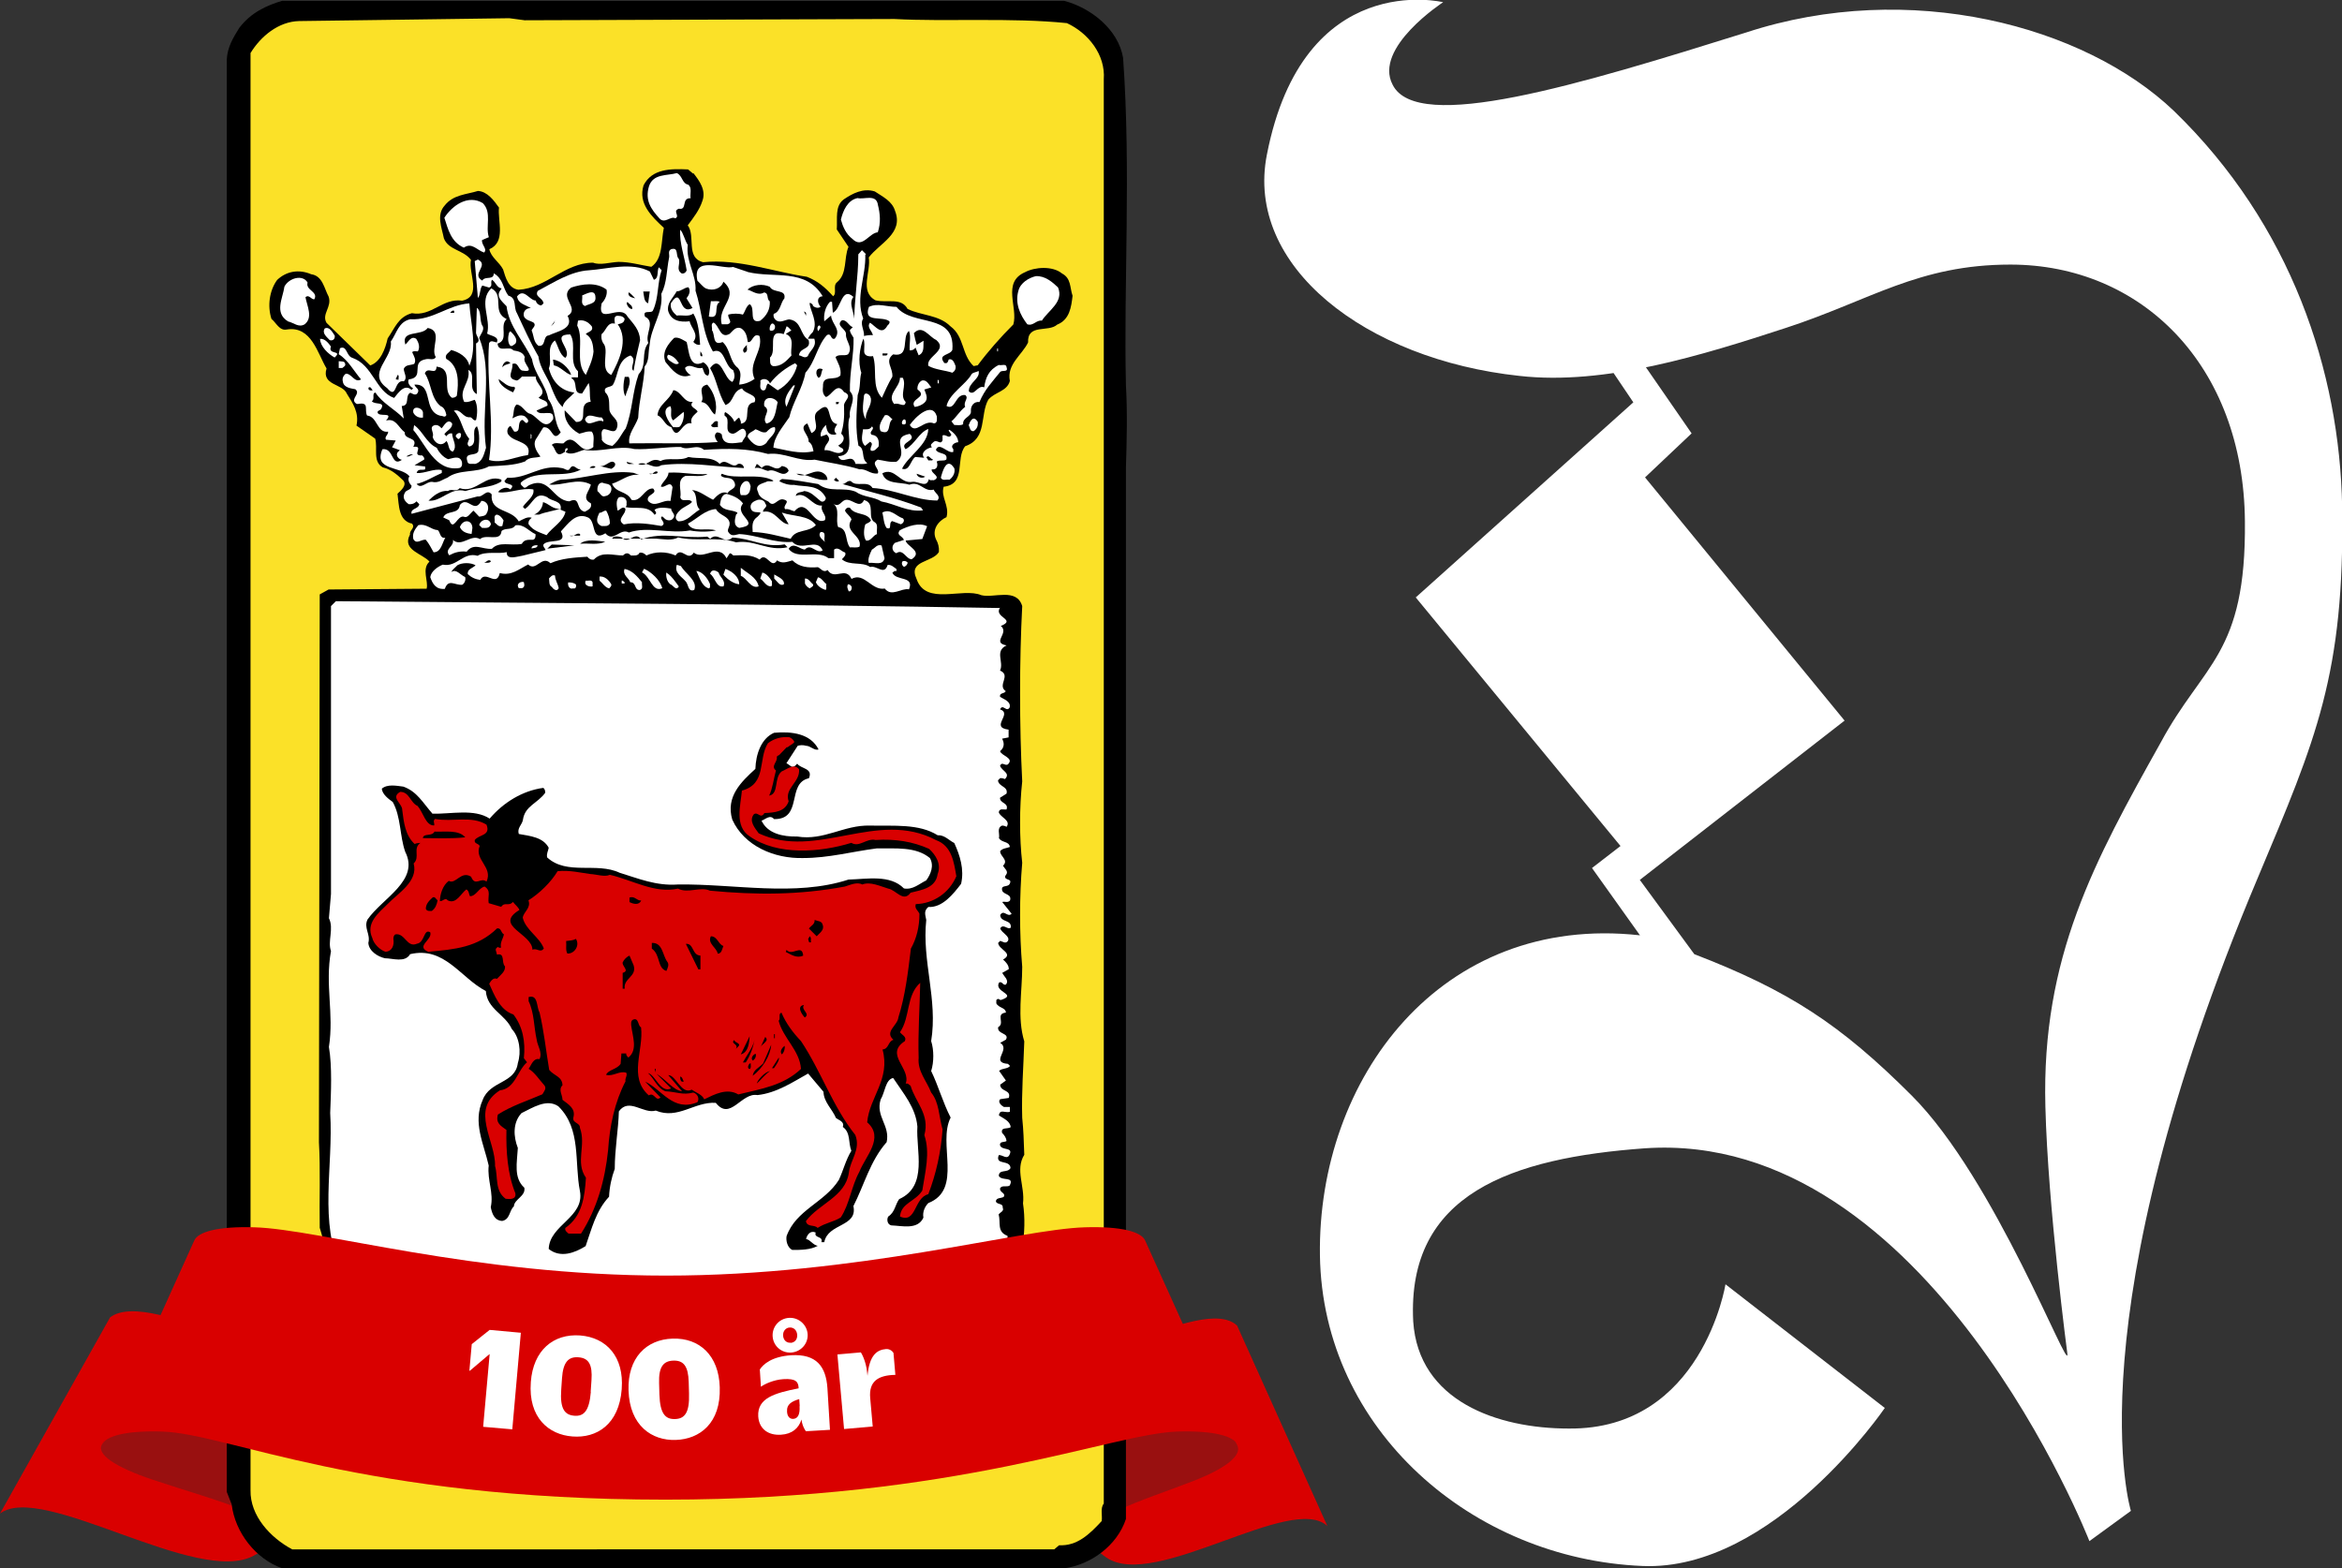 <svg id="Lager_1" data-name="Lager 1" xmlns="http://www.w3.org/2000/svg" viewBox="0 0 147.89 99.05">
  <rect x="0" y="0" width="147.89" height="99.05" fill="#333333" stroke="none"/>
  <title>Dalslänningen</title>
  <defs>
    <style>
      .cls-1 {
        fill: #fff;
      }

      .cls-2 {
        fill: #fbe128;
      }

      .cls-3 {
        fill: #991010;
      }

      .cls-4 {
        fill: #d90000;
      }
    </style>
  </defs>
  <path class="cls-4" d="M0,95.59c2.66-2.02,12.44,4.6,16.02,2.66.66-.36,1.05-.69,1.23-1.02l6.95-12.39c-.18.33-.57.67-1.23,1.02-3.59,1.94-13.37-4.67-16.02-2.66l-6.95,12.39Z"/>
  <path class="cls-3" d="M24.5,84.44c.85-1.53-3.46-2.52-7.52-3.88-2.48-.83-3.53-1.63-3.25-2.2l-7.31,12.9c-.29.57.76,1.37,3.25,2.2,4.06,1.36,8.37,2.35,7.52,3.88l7.31-12.9Z"/>
  <path class="cls-4" d="M83.82,96.38c-2.25-2.12-10.89,4.08-13.95,1.99-.56-.38-.89-.74-1.04-1.07l-5.7-12.66c.15.34.48.69,1.04,1.07,3.06,2.09,11.7-4.11,13.95-1.99l5.7,12.66Z"/>
  <path class="cls-3" d="M63.06,84.38c-.7-1.53,2.92-2.49,6.34-3.82,2.09-.81,2.98-1.6,2.74-2.18l6.01,12.95c.23.57-.65,1.36-2.74,2.18-3.41,1.33-7.04,2.29-6.34,3.82l-6.01-12.95Z"/>
  <path class="cls-1" d="M101.09,22.37l2.05,3.04-13.74,12.32,12.93,15.7-1.8,1.39,3.03,4.25c-12.6-1.39-20.37,9.07-20.21,20.22.17,11.03,9.65,19.17,20.37,19.61,8.26.35,15.3-9.98,15.3-9.98l-10.06-7.81s-1.47,9.2-9.9,9.11c-4.5,0-9.49-1.73-9.82-6.77-.41-8.07,6.22-10.32,14.64-10.93,17.92-1.21,28.06,24.81,28.06,24.81l2.62-1.91s-3.76-12.06,8.02-40c3.68-8.76,5.48-12.84,5.32-23.43-.16-8.5-3.19-17.79-10.63-24.99-5.64-5.38-16.69-8.33-27-4.95-10.55,3.3-20.78,6.42-22.33,3.3-1.23-2.34,3.19-5.21,3.19-5.21,0,0-8.83-2.17-11.13,9.63-1.39,7.03,6.22,12.93,15.95,13.97,5.4.61,11.53-1.3,16.85-3.04,5.32-1.74,8.34-3.99,14.15-3.99,8.26,0,14.73,6.33,14.81,16.22.08,8.42-2.62,8.94-5.32,13.97-4.17,7.46-7.53,13.54-7.28,22.99.16,6.33,1.39,15.62,1.39,15.62.12,1.38-4.57-11.06-9.82-16.31-4.52-4.52-7.78-6.64-13.74-8.94l-3.44-4.69,12.93-10.06-12.6-15.36,2.94-2.78-3.6-5.21-2.13.17h0Z"/>
  <path d="M67.19.05c1.66.43,3.43,1.79,3.73,3.61.51,7.16.03,14.22.18,20.69.1,1.69.05,3.61,0,5.14v66.44c-.56,1.69-2.22,2.89-3.91,3.12H17.83c-1.69-.59-2.99-2.28-3.2-4.04l-.31-.79V3.78c.03-.79.41-1.41.79-2.02.74-.97,1.71-1.41,2.71-1.71h49.36Z"/>
  <path class="cls-2" d="M56.48,1.2c3.35.18,7.37-.1,10.89.26,1.33.61,2.45,1.99,2.33,3.55v89.95c-.23.28-.08.74-.13,1.1-.77.84-1.56,1.59-2.69,1.53l-.31.26H18.45c-1.38-.74-2.66-2.12-2.63-3.73V3.35c.64-1.05,1.76-1.99,3.07-2.02,4.42-.05,9.08-.13,13.27-.18l.97.13,23.35-.08h0Z"/>
  <path d="M43.79,10.94c.36.46.82,1.07.56,1.76-.18.56-.56,1.05-.92,1.53.51.69-.15,2.05.97,2.33,2.25-.23,4.45.61,6.55.92.67.26,1.13.64,1.66,1.23.26-.2-.03-.64.23-.87.69-.56.43-1.53.74-2.25l-.74-1.1c.05-.69-.13-1.46.43-1.89.56-.38,1.23-.74,1.97-.51.49.33,1.1.61,1.28,1.23.56,1.43-1,2.05-1.66,2.94.15.89-.61,2.15.43,2.71.77.18,1.61-.2,2.02.54.87.43,1.97.36,2.71,1.1.89.66.69,1.79,1.46,2.51l.26-.05c.67-.9,1.46-1.79,2.25-2.58.31-1.07-.74-2.66.74-3.3.61-.33,1.74-.41,2.33.08.59.31.49.89.67,1.41-.08.69-.18,1.51-.97,1.82-.56.51-1.89-.08-1.84,1.13-.38.79-1.36,1.38-1.15,2.43-.18.67-.95.69-1.36,1.18-.54.95-.05,2.46-1.46,2.94-.64.77.1,2.4-1.36,2.56-.2.66.38,1.18.18,1.92-.51.23-.95.79-.66,1.41.13.23.2.49.18.79-.41.69-1.97.51-1.41,1.71.59,1.71,2.89.51,4.09,1.02.79.2,2.23-.49,2.58.69-.18,3.45-.18,7.54,0,11.07-.18,1.64-.18,3.58,0,5.14-.18,2.12-.18,4.45,0,6.57,0,1.56-.33,3.2.13,4.71-.05,1.61-.18,3.2-.13,4.83.08.77.1,1.46.13,2.33-.59.95.05,1.99-.08,3.07.28,1.89-.18,3.63-.54,5.32-.26.38-.36.84-.74,1.18-.64,1.74-2.25,3.17-4.12,3.43-.33.26-.84.18-1.15.54-2.17-.1-4.04.89-6.32.79-2.94.43-6.83.03-8.62,3.02-.33.2-.49.79-1,.61-.26-.23-.46-.51-.54-.82-.61-.41-1.13-1.02-1.79-1.28-1.48-1-3.4-1.43-5.19-1.64-1.33-.43-2.81.08-4.12-.43-1.64.33-2.89-.56-4.4-.74-1.33-.61-2.81-.95-3.86-2.28-1.48-1.71-1.36-4.12-2.02-6.16-.03-1.74.05-3.71-.05-5.4l.05-34.6.56-.31,6.19-.05c.13-.46-.33-1.25.18-1.71-.43-.51-1.76-.72-1.23-1.71-.05-.28.36-.41.13-.69-.87-.18-.82-1.18-.92-1.89.26-.23.61-.56.36-.84-.38-.36-.74-.69-1.28-.82-.67-.36-.31-1.23-.49-1.82l-1.18-.82c.18-.82-.23-1.41-.61-2.02-.26-.64-1.61-.51-1.28-1.59-.56-.92-.95-2.71-2.51-2.46-.46.1-.67-.43-.97-.67-.26-.82-.13-1.79.36-2.46.59-.56,1.38-.69,2.15-.36.72.1.82.89,1.1,1.41.23.66-.46,1.1-.13,1.66l2.76,2.69c.66-.23.95-1.05,1.1-1.71.46-.66.67-1.36,1.53-1.59,1.25.23,1.94-.97,3.17-.79,1.28-.26.38-1.74.56-2.58-.49-.64-1.43-.61-1.71-1.36-.13-.66-.49-1.48.05-2.07.54-.69,1.36-.69,2.1-.92.59.03,1,.59,1.33,1.05-.1.82.46,2.17-.61,2.63.1.51.64.82.87,1.28.15.49.33,1.2.97,1.28,1.76-.1,2.92-1.71,4.71-1.71.46.18,1.07-.03,1.61-.05.72,0,1.38.2,2.07.31.74-.51.61-1.61.79-2.46-.77-.72-1.64-1.53-1.28-2.69.54-1.05,1.71-1.05,2.81-1l.31.26h0Z"/>
  <path class="cls-1" d="M43.48,11.68c.23.2.08.56.13.84-.61-.03-.18.77-.74.66-.43.15.1.46-.23.61-.28-.18-.67.38-1,0-.54-.59-.92-1.15-.66-2.02.26-.82,1.15-.66,1.76-.84.38.18.31.66.74.74h0Z"/>
  <path class="cls-1" d="M55.43,12.91c.15.59.2,1.15,0,1.76-.56.05-.97,1.05-1.59.43-.43-.33-.61-.77-.74-1.23.13-.54.41-1.23,1.05-1.36.43.1,1.15-.26,1.28.38h0Z"/>
  <path class="cls-1" d="M30.49,12.83c.59.61.15,1.46.38,2.15l-.43.18c-.05.31.36.56.13.79-.46-.15-.77-.66-1.28-.31-.82-.36-1-1.18-1.23-1.89.51-.79,1.51-1.48,2.43-.92h0Z"/>
  <path class="cls-1" d="M43.43,15.47c-.13,1.07.56,1.89.49,2.89.41,1.25.43,2.69,1.1,3.84.77-.28.69.9,1.28,1.18.1.26.13.49-.05.74-.54-.15-.72-1.82-1.41-.87.43.74.51,1.61.97,2.33.56-.2.41-.87,1.05-1.05.18.38,1.02.36.79.87-.84.1-.1,1.25-.87,1.36.03-.15-.05-.26-.1-.38-.13.03-.2.18-.31.26-.08-.26-.36-.49-.56-.61-.1.05-.05.15-.05.23.44.2-.13,1.05.49,1.13.31.03.64-.61.84-.13.1.31-.15.43-.23.67-.51.05-1.23.26-1.28-.49-.08-.1-.2-.13-.31-.13-.26.18-.05.46.05.61-1.89.13-3.63.05-5.58.08-.1-.59.38-1.07.56-1.61.05-1.13.36-2.12.41-3.25.31-.36.21-.9.31-1.33.08-1.18.87-2.02.74-3.25.36-.69.33-1.51.49-2.28.05-.18-.1-.43.13-.54.51-.15.26.43.49.61.1.36-.2.67.18.92.15.03.28-.08.31-.2-.13-.84-.46-1.71-.41-2.56.2.18.28.66.49.97h0Z"/>
  <path class="cls-1" d="M54.64,16.08c.05,1.38-.64,2.69-.13,4.04-.23.33.08.72.05,1.1.1-.03.43-.08.56-.05-.05-.28-.41-.51-.18-.79.36.23.74.84,1.1.18.08-.08.15-.13.13-.26-.43-.38-1.69.13-1.3-.92.54-.26,1.15,0,1.74,0,1.02,1.28,3.71.33,3.53,2.71-.13.36-.92.26-.54.79.03.08.1.05.18.05.08-.05.1-.15.13-.23.28-.08.36.26.43.41.03.2-.05.33-.2.43-.43-.15-1.05-.18-1.51-.43-.2-.59,1.28-.97.49-1.64-.46-.2-.87-1-1.41-.43.05.26.1.49.18.74l.43-.26c-.03.36.08.74-.31.92l-.2-.49c-.08.13-.2.18-.36.18-.05-.38.1-.87-.05-1.23-.49.38.1,1.69-1,1.48-.56.43,0,.84-.05,1.41-.26.43-.46.9-.66,1.33-.67-.69-.28-1.79-.56-2.63-.31.05-.59-.03-.56-.36,0-.26.05-.54-.05-.74-.23.56-.36,1.48-.13,2.15-.13.49-.03.89-.23,1.41-.08,1.18-.15,2.12.05,3.2.46.2.13.82.56,1.1-.2.1-.49.03-.74.05-.23-.77-.84.15-1.1-.49,1.25-.05.38-1.71.74-2.51-.1-.56.46-1.1,0-1.59-.03-1.18.26-2.3.23-3.38-.08-.15-.23-.31-.23-.49l.18-.18c-.26-.08-.38-.49-.69-.43-.43.36.33.54.26.92,0,.41.46.79.13,1.23-.23.13-.61-.05-.79.18.15.36.38.69.31,1.15-.36.38-1.13-.08-1.1.69-.03.26-.03.49.18.67.36-.05.69-1,1.15-.31.61.26-.08.56,0,.92.03.69-.03,1.18-.18,1.71.33.28.08.61-.18.74.08.18.36.13.31.36-.38.33-.74-.13-1.18-.05-.03-.46.56-.56.13-1l-.36.13c-.08-.23.1-.51.31-.74.05.23.08.54.36.61.1,0,.26.05.31-.05-.26-.18-.05-.43.05-.61-.74-.08-.26-1.66-1.2-.84-.56.38.26,1.1-.43,1.41l-.26-.61c-.61.28.13.72.08,1.15.23.15.26.38.31.61-.9.2-1.71-.08-2.53-.23.03-.69.59-1.3,1-1.92.23-.97.84-1.82,1.02-2.81.64-.72.74-1.71,1.36-2.38.31-.15.2.31.49.23.46-.56-.2-.92-.23-1.46l-.43.36c-.05-.41.05-.9.36-1.23h.13l.05.69c.54-.23.54-1.69,1.3-1-.36.46.13,1.02.05,1.61,0-1.48.26-2.84.26-4.3l.23-.26.26.26h0Z"/>
  <path class="cls-1" d="M30.49,17.67c.2-.23.69.03.69-.41.61.36.56.92.92,1.41.56.15.31.74.54,1.1.43.92.84,1.84,1.36,2.74.1.77.61,1.33.84,2.02.18.43.33.84.69,1.18.05-.38.49-.61.74-.92-.87-.1-1.41-.72-1.61-1.53.23-.54-.2-1.3.38-1.76.2.31.28.89.66,1.1.49-.51-1-1.48.31-1.48.43.66-.13,1.74.49,2.33v.38c-.13.03-.33-.05-.43.05.49.23.03,1,.69.97l.41-.66c.13.36.03.72.13,1.18-.92.1-.03,1.3-.92,1.28l-.72-.74c-.05.61.31,1.15.92,1.48.26-.05.49-.18.79-.13.2.26.08.64.1.97-.87.69-1.1-1.07-1.89-.23-.23.03-.56-.1-.74.1.26.18.23.84.74.49.2-.03,0-.31.26-.28.03.1-.05.15-.13.23.36.26.79-.03,1.18-.13,1.05.18,2.15-.31,3.17-.05.9.05,2.07-.15,2.94-.13.49.26.97-.23,1.46.18,1.51-.1,2.74-.1,4.04.26,1.02-.13,1.94.51,2.94.36.95.2,1.92.33,2.84.61.43-.05.69.33,1.15.26.15-.28-.49-.61,0-.87.38.05.74.18,1.18.13.84-.59-.46-1.53.84-1.76.51.46-.69.51-.26.97.59-.33.84-1.05,1.43-1.28-.03,1.02-1.23,1.66-1.66,2.51.49.18.54-.56.84-.74l.56.05c-.26-.31.15-.61.49-.66-.15-.18,0-.23.13-.36.23-.13.41.23.54-.08v-.31c.23-.1.41.26.56-.05l-.18-.26.05-.05c.28.18.56.46.56.79-.2,0-.54.2-.31.43v.18c-.36.13-.89-.67-1.1-.13.18.31.77.13.66.61-.15.13-.43,0-.61.13.08.18.08.54-.31.49-.08.26.64.46.13.69-.1-.03-.26.05-.31-.08-.15.61-.61.13-1.05.18-.77.15-1.1-.95-1.89-.54.2.72,1.13.54,1.71.72.67-.26.92.49,1.53.31.08.23.49.41.23.69-1.38,0-2.71-.72-4.09-.79-.31-.51-1.02-.03-1.36-.43-.23-.08-.33.18-.54.18,1.71.49,3.27.84,4.96,1.48l.13.18c-.95.13-1.76-.41-2.63-.56-.49-.31-1.13-.26-1.61-.61-.79-.33-1.66.08-2.38-.49-.66-.1-1.51-.28-2.2-.31-.13-.03-.18.05-.26.13.23.13.59.26.92.23.74.15,1.59-.05,2.02.82,0,.18-.2.33-.36.18-.33-.26-.56-.56-1-.61-.18.1-.49.03-.54.31.69-.31,1,.66,1.66.61-.13.38.33.59.18.92-.79.38-1.1-1.51-1.92-.56-.18-.03-.36-.18-.59-.13-.18-.26.38-.49-.08-.61-.41-.13-.61.56-.97.13-.26-.13-.61-.28-.66-.61-.26-.49.36-.54.59-.67.13-.03.31.05.38-.05-.95-.51-2.35-.03-3.25-.43-.03.03-.08.05-.05.13.23.23.66,0,.84.41.18.43-.31.41-.43.69-.36-.18-.67.15-.92.41-.43-.2-.89-.59-1.33-.61.43.31.13.89.49,1.23-.46.26-.79.77-1.36.74-.31-.2-.1-.49.08-.66.23-.26.59-.33.79-.56-.18-.28-.67.08-.74-.31.1-.43-.26-1.07.31-1.33.46-.05,1.07.1,1.41-.13-.84.08-1.51-.13-2.46-.08-.03.36-.38.56-.49.87.23.15.59-.41.74.05l-.13.87c-.51-.1-.97.46-1.41,0-.18-.43.66-.43.31-.79-.56-.03-.74.87-1.36.72-.31-.59-.97-.41-1.23-1.02.59-.18,1.05-.64,1.71-.56l-.36-.13c-1.51-.2-3.07.38-4.53.43-.31.03-.54.18-.79.31.84.1,1.79-.46,2.63,0-.05.38-.64.87,0,1.18.1.31-.18.43-.38.54-.61-.13-.23-1-.97-.66-1.07-.05-1.25-1.66-2.58-1-.1.05-.15.18-.31.13-.05-.1-.23-.15-.18-.31,1-.92,2.69-.2,3.81-.84-.28.08-.46-.41-.69-.08-.13.28-.36,0-.54,0-1.33-.26-2.17.69-3.43.61l-.18.2c0,.28.79.13.36.54-.2-.2-.49-.08-.66.05-.05.05-.1.08-.08.13.72.08,1.46-.31,2.2-.18.1.43-.43.74-.66,1.1l.13.13c.54-.36.64-1.13,1.41-.74.28.28.97.2.84.79l.31.13c-.13.61-.82.97-1.2,1.48-.41-.18-.82-.26-1.13-.69-.03-.18.05-.31.2-.41-.26-.1-.56.1-.82.23-.46-.82-1.82-.54-1.71-1.71-.33-.38-.54.2-.89.13-1.41.36-2.79.74-4.17,1.1-.08-.36.43-.28.49-.61l-.18-.18c-.13.15-.31.2-.49.18-.33-.23-.41-.49-.2-.79.15-.13.38-.13.38-.38-.15-.15-.28-.41-.13-.59-.54-.66-2.3-.33-1.71-1.71.74-.1.54,1.15,1.23.67-.26-.05-.46-.36-.18-.56l.05-.05-.49-.18.23-.43-.61-.05c-.13-.18.15-.31.13-.51-.72.1-.66-.95-1.33-1.02-.18-.36.15-.84-.51-.74-.15.05-.26-.05-.31-.18-.03-.28.38-.49.08-.74-.23-.05-.74-.08-.79-.49-.05-.2.03-.36.18-.49.38-.03.56.61.97.36-.46-.54-.82-1.23-1.41-1.59l.08-.38c.46-.2.38.49.79.61,1.3.46,1.46,2.12,2.63,2.53.26-.31.64-.92,1.1-.51l.1-.1c-.18-.1-.38-.31-.28-.56,1.07-.13.05-1.1,1.1-1.28.2-.05.49.1.61-.13-.36-.54.49-1.66-.51-1.84-.38.54-1.71.1-1.41,1.05.18-.15.36-.59.69-.36.13.2.26.51.1.79-.1,0-.28-.05-.36.05.1.23.28.49.13.74-.23.1-.54.03-.66.31,0,.26.26.56,0,.79-.64-.13-.41,1.2-1.05.43-1.33-.95.38-1.87.23-2.94.38-.54.49-1.25,1.23-1.41,1.43.08,2.4-.92,3.73-1,.08,1.28.51,2.71,0,3.94-.1-.56-.67-.87-1.15-1-.13.18-.43.28-.31.56.82.46.79,1.48.67,2.33-.08.1-.18.13-.31.13-.69-.51.18-1.82-.97-1.97-.03.61-.56-.05-.74.43.43.64.36,1.56,1,2.07.23.08.31.33.36.56-.1.2-.23.03-.36.05-1.18-.28-.41-2.05-1.66-1.97.08.23.38.28.18.56-.13.15-.31,0-.44-.05-.36.2,0,.82-.54.84l.13.79c-.59-.61-1.36-.97-1.79-1.64-.26.05,0,.43-.23.54.18.26.87,0,.59.49-.05.1-.18.08-.23.2.03.38,1.07-.08.54.54.61-.18.77.43,1.18.74-.05.51.89.26.54.92.74-.1-.18.59.56.54.08.08.15.13.13.26l-.61.36.67.08v.18c-.18.08-.46-.08-.54.23.49.05,1.13-.31,1.59-.18v.18c-.54.23-1.02.56-1.59.69.28.36.61-.15.97-.13.41.1.66-.15.97-.26.74-.56,1.84-.28,2.63-.72.79-.05,1.59-.05,2.28-.31.26-.31.72-.2.97-.31-.26-.33-.54-.79-.23-1.18l.41-.66c.61-.1.56,1.02,1.1.31-.46-.69-.28-1.41-.79-2.1-.15-.89-.87-1.59-1.02-2.51-.51-1.13-1.46-2.07-1.61-3.35-.28-.31-.72-.61-.36-1.05l.05-.08c-.31-.03-.38-.41-.61-.54-.13.18.08.38-.18.49l-.43-.13c-.18.23-.1.56-.28.79l-.2-2.33.2-.1c.74.36-.46.92.28,1.33h0Z"/>
  <path class="cls-1" d="M41.03,17.13l.26.54c.33-.1.18-.54.31-.79l.18.18c-.28.82-.18,1.77-.54,2.53-.08.26-.69-.08-.51.41.69.33-.03,1.1.21,1.66-.49.61-.05,1.38-.61,1.97-.41,1.15-.38,2.28-.82,3.43-.28.36-.43.77-.84,1.1-.26-.03-.54-.15-.67-.38.03-.21-.1-.51.1-.67.31-.05.74.38.87-.13.13-.54-.41-.64-.49-1.1-.03-.38.05-.82-.26-1.1-.15-.41.36-.28.49-.49.36-.64.26-1.54,1.1-1.84.46.26-.1.77.2.97.1-.67.26-1.3.41-1.94-.03-.64-.41-1.02-.79-1.48-.46-.87-1.94.61-1.64-.84.23-.23.38-.59.31-.87-.64-.49-1.53-.36-2.23-.13-.82.61.59,1.3-.23,1.79.43.82-.66.97-1.18,1.23-.41.03-.15.72-.66.66-.33-.26-.28-.64-.43-.97.05-.15.31-.31.13-.49-.2-.13-.46-.13-.61-.38-.1-.31.13-.56.43-.54-.36-.23-.79-.26-.87-.74.43-.56.79.26,1.18.26.03.15.13.26.31.31.08,0,.13-.1.18-.13-.03-.36-.59-.41-.36-.79,1.02-.54,2.07-1.23,3.22-1.3,1.18-.08,2.71-.54,3.86.08h0Z"/>
  <path class="cls-1" d="M47.22,17.18c1.69.41,3.66-.26,4.73,1.53-.43.03-.31.49-.13.66-.15.13-.36.05-.49-.05.03-.1-.1-.13-.13-.18h-.08c.05.54.56,1.2.2,1.84-.15.13-.23.28-.31.41h.41c.18.51-.28.74-.41,1.1-.2.18-.38-.03-.56-.05.08-.54.79-.33.61-.97-.56-.31-.41-1.2-1.23-1.3-.26.03-.54.23-.79.08-.15-.1-.23-.26-.18-.43.43-.13.43-.72.67-.97.13-.61-.69-.31-.92-.74-.43-.2-1.05-.15-1.41.18.31.08.67.41,1.05.18.33.05.13.41.36.56.03.49-.18.9-.61,1.23-.77.2-.26-.79-.66-1.05-.23.13-.28.46-.43.66-.26-.08-.64-.08-.92,0-.05.26.33.49-.05.61h-.36c-.33-1.1,1.18-1.74.1-2.69-.13.43-.64.61-1.1.43-.2-.1-.36-.33-.54-.49-.36-1.64,1.61-.69,2.25-.87l.92.31h0Z"/>
  <path class="cls-1" d="M66.81,18.15c.38.92-.59,1.43-1.02,2.1-.36-.05-.54.36-.92.23-.46-.59-.79-1.33-.56-2.12.13-.51.67-.82,1.1-.92.59-.03,1.05.38,1.41.72h0Z"/>
  <path class="cls-1" d="M19.42,17.85c-.13.49.69.56.43,1.05-.2.03-.33-.33-.56-.13.1.56.49,1.28-.05,1.71-.38.23-.69-.1-1.05-.18-.89-.54-.33-1.46-.23-2.2.28-.54,1.15-.79,1.46-.26h0Z"/>
  <path d="M43.48,18.15c.15.23.03.49-.13.69l.38.61c-.92.51-.61-1.43-1.36-.31-.08.33.13.59.36.79.36-.05.77.1,1.05-.13.33.54.38,1.28.43,1.97-.18.03-.33-.05-.43-.18.38-.49-.15-.87-.23-1.3-.64.08-1.18-.05-1.36-.66-.08-.51.33-.84.54-1.23.28,0,.46-.23.74-.26h0Z"/>
  <path class="cls-1" d="M31.98,20.17c-.46.41.18,1.3-.56,1.53.05.61.74.1,1,.43.28.05.61.1.72.43-.2.41.79,1-.18.84-.26-.1-.23-.56-.61-.41.08.41-.41.87.2,1.02.13.08.28-.1.41-.23h.87c-.03.49.84.9.18,1.33.18.18.61.15.56.51l-.69.31c.23.43,1.15-.2,1.05.54-.54.87-1.02-.28-1.53-.36-.28-.13-.46-.56-.79-.56-.23.23-.13.59-.26.87.23-.1.49-.28.79-.13.1.1.26.2.2.36-.15.2-.23-.13-.38-.13-.36.18,0,.79-.49.74l-.23-.36c-.23.08-.28.46-.08.61.33.43,1.46.38,1.18,1.23-.82.1-1.64.56-2.46.31.36-2.38-.18-4.91,0-7.37.1-.23.33-.08.49-.05.18-.38-.38-.41-.61-.56.26-.95-.56-2.07.26-2.86.87.43,0,1.48.97,1.94h0Z"/>
  <path d="M40.93,19.15c-.28-.08-.26-.49-.31-.74h.41l-.1.74h0Z"/>
  <path class="cls-1" d="M37.6,18.77c.05.43-.43.41-.66.56-.31-.13-.13-.43-.18-.67.23-.08.82-.46.84.1h0Z"/>
  <path d="M40.11,18.84c-.05-.03-.51-.05-.41-.38.15.08.28.26.41.38h0Z"/>
  <path class="cls-1" d="M45.45,19.07c-.43.23.08,1.1-.69.92l.13-.97c.18.03.41-.05.56.05h0Z"/>
  <path d="M39.93,19.51c-.18.03-.33-.2-.36-.36l.05-.08c.15.18.31.2.31.43h0Z"/>
  <path class="cls-1" d="M30.49,20.61c.1.26-.15.49-.23.74.87,2.07.1,4.6.43,6.93-.13.38-.2.89-.69,1.02-.18-.03-.46.08-.49-.18-.2-.59.51-.28.69-.61.05-.49.13-1.13-.08-1.59-.43.26.13,1.15-.49,1.28-.2-.15-.05-.31,0-.49-.46-.54-.46-1.25-.97-1.77.44-.15.56.46,1.02.41.15,0,.2.26.38.18.08-.31.13-.92-.08-1.28-.2.05-.41.18-.67.13-.38-.79.43-1.23.26-2.02.54.26-.08,1.2.54,1.53l-.05-3.2c.38-.2-.03-.46,0-.72l.05-1.53c.31.2.15.82.36,1.15h0Z"/>
  <path d="M28.68,19.76h-.26c.08-.08.13-.18.26-.13v.13h0Z"/>
  <path d="M50.9,19.76v.18l-.13-.26c.05,0,.08.03.13.08h0Z"/>
  <path class="cls-1" d="M39.44,20.12c0,.28-.23.31-.43.36.69.97.1,2.28-.41,3.2-.72-.31-.18-1.36-.43-1.89-.15-.2-.23-.41-.18-.69.28-.2.36-.79.84-.66,0-.13-.15-.56.26-.49.15,0,.26.05.36.18h0Z"/>
  <polygon points="34.79 20.61 35.05 20.25 34.97 20.43 34.79 20.61 34.79 20.61"/>
  <path class="cls-1" d="M37.37,20.61c.13.33-.26.33-.38.49.41.23.46.69.49,1.1-.05.54-.31,1.05-.49,1.48-.72-.82-.08-2.2-.54-3.12l.05-.31c.36-.08.64.08.87.36h0Z"/>
  <path class="cls-1" d="M46.07,21.09c.2-.18.38-.49.72-.36.33.2.38.54.43.87.31.08.31-.61.74-.38.26.97-.77,1.71-.31,2.71-.28.2-.61.33-.97.36.03-.38.2-.72-.08-1.05-.54-.41-.46-1.18-.97-1.64-.67.28-.46-.49-.67-.74.03-.18-.1-.41.1-.49.36.18.41,1.05,1,.72h0Z"/>
  <path class="cls-1" d="M48.93,20.56c.05.21-.08.38-.31.31-.08-.18.1-.67.31-.31h0Z"/>
  <path class="cls-1" d="M51.69,20.91c-.08-.02-.13-.31.05-.36.18.13-.03.23-.05.36h0Z"/>
  <path class="cls-1" d="M49.98,20.86l-.36.23c.61.26.26.9.36,1.36-.33.36-.67.72-1.18.67-.23-.1-.15-.33-.18-.54.49-.41-.26-1.84.87-1.48l.18-.49c.13.03.2.18.31.26h0Z"/>
  <path class="cls-1" d="M21.13,21.17c.05.2-.08.38-.31.31-.18-.2-.51-.43-.31-.74.31-.13.49.26.61.43h0Z"/>
  <path class="cls-1" d="M32.54,21.71c-.1.05-.18.18-.31.13-.2-.2-.15-.61-.08-.84l.08-.08c.18.18.51.49.31.79h0Z"/>
  <path d="M44.41,22.88c.28.15.49.54.31.84-.26,0-.28-.31-.36-.49-.43.13-.77-.33-1.1,0,0,.2.36.54.41.43-.74.38-1.28-.36-1.64-.79-.28-.64.2-1.18.54-1.53.26-.08.56.13.79.26.15.54.15,1.74,1.05,1.28h0Z"/>
  <path class="cls-1" d="M20.9,21.89c-.23.54.77.2.23.69-.41-.23-.9-.69-.92-1.18.31-.03.54.28.69.49h0Z"/>
  <path d="M47.04,22.27h-.05c-.18-.18.05-.36.18-.49-.05.15.1.38-.13.49h0Z"/>
  <polygon class="cls-1" points="62.97 22.01 63.02 22.01 63.02 22.19 62.97 22.19 62.97 22.01 62.97 22.01"/>
  <path d="M44.35,22.5c-.2.03-.1-.18-.13-.31.05.05.15.18.13.31h0Z"/>
  <path d="M56.04,22.32c.03.08-.05.15-.13.13h-.18v-.13h.31Z"/>
  <path class="cls-1" d="M42.87,22.94c-.18.15-.38-.03-.54-.13-.1-.05-.31-.26-.13-.41.31.08.49.26.67.54h0Z"/>
  <path d="M36.07,23.68c-.38-.1-.64-.51-1.1-.61l-.05-.36c.49.05,1.02.54,1.15.97h0Z"/>
  <path class="cls-1" d="M21.8,23.01c.03.1-.1.15-.18.23h-.23v-.43c.15.03.41-.03.41.2h0Z"/>
  <path d="M32.23,22.94c-.18.08-.38.08-.51.26,0-.2.26-.56.51-.26h0Z"/>
  <path class="cls-1" d="M50.34,23.06c-.15.64-.61,1.25-1.23,1.59l-.61-.43c-.18.13-.05.49-.36.43-.23-.13-.08-.41-.13-.61.2-.2.54-.08.61.18.41-.56,1.05-1.02,1.59-1.28l.13.13h0Z"/>
  <path class="cls-1" d="M63.56,23.19c.13.36-.28.15-.41.31-.51.64-.97,1.1-1.3,1.89-.33-.05-.56.23-.54.56.05.38-.54.41-.49.84-.15.1-.38.05-.56.05l-.18-.23c.31-.26.51-.64.87-.92-.15-.31.26-.54,0-.74-.64-.08-.61,1-1.18.69.18-.79,1.23-1.36,1.59-2.02.13-.13.31-.1.43-.2.15.49-.64.74-.61,1.3.36.33.54-.43.97-.26.08-.59.28-1.1.92-1.41.18.05.46-.1.49.13h0Z"/>
  <path d="M51.95,23.32c-.1.18-.08.51-.26.54-.23-.18-.2-.74.26-.54h0Z"/>
  <path d="M25.17,23.98c-.08,0-.15,0-.18-.05l.13-.26c.1.05.03.2.05.31h0Z"/>
  <path d="M39.7,23.8c.2.43-.13.82-.2,1.23-.2-.28-.13-.87-.05-1.23h.26Z"/>
  <path class="cls-1" d="M57.01,23.86c.26.51-.23,1.1.18,1.53-.05.41-.43,0-.72.13-.51-.59.36-1.05.36-1.66h.18Z"/>
  <path d="M32.46,24.42c.15.1-.03.23-.05.36-.36-.15-.9-.46-.92-.84.31.2.56.51.97.49h0Z"/>
  <path class="cls-1" d="M59.29,24.21h-.08v-.23c.13.05.05.15.08.23h0Z"/>
  <path class="cls-1" d="M58.8,24.47l-.43.13c.1.28.28.59,0,.84-.18.15-.38.23-.61.26-.38-.54.89-.59.18-1.1-.03-.15.03-.43.26-.56.31-.1.46.26.61.43h0Z"/>
  <path d="M45.15,26.18c-.31-.18-.36-.74-.87-.79.28-.31-.33-.95.38-1.1.43.46.69,1.25.49,1.89h0Z"/>
  <path class="cls-1" d="M49.67,25.7c-.26-.49.13-.97.43-1.36h.1l-.54,1.36h0Z"/>
  <path d="M23.54,24.65c-.13.03-.33,0-.26-.18.15-.08.18.13.26.18h0Z"/>
  <path d="M43.74,25.39c-.28.31.26.41.31.61-.2.21-.49.38-.38.74-.64-.18-.84,1.25-1.28.23-.41-.08-.49-.59-.87-.74.05-.69.77-.95,1-1.59.49.05.66.82,1.23.74h0Z"/>
  <path class="cls-1" d="M54.99,25.13c.08.54-.38.84-.31,1.36-.28-.41-.18-.92-.13-1.41,0-.41.41-.18.43.05h0Z"/>
  <path class="cls-1" d="M49.11,25.39c-.13.49-.13,1.25-.72,1.36-.33-.41.36-.79-.13-1.1-.1-.66.61-.61.84-.26h0Z"/>
  <path d="M52.97,25.39c.03.05-.03.08-.05.13h-.13v-.13h.18Z"/>
  <path class="cls-1" d="M42.33,25.65c.15.26-.08.67.18.9l.66-.54c.05.28-.03.67-.23.92-.13.1-.31.03-.43.05-.28-.31-.84-1.13-.18-1.33h0Z"/>
  <path class="cls-1" d="M26.71,26.06v.31c-.26.05-.51-.1-.61-.31-.1-.49.59-.33.61,0h0Z"/>
  <path class="cls-1" d="M59.16,26.31c0,.15.05.41-.18.43-.64-.28-1.15.74-1.53.1.33-.49,1.41-1.53,1.71-.54h0Z"/>
  <path class="cls-1" d="M38.09,26.62c-.38-.23-.95.46-1.15-.13.18-.49.69-.08,1.05-.13.05.08.15.13.1.26h0Z"/>
  <path class="cls-1" d="M56.35,26.49c-.33.2-.03,1.05-.74.74-.18-.36.08-.69.26-1,.23-.08.33.13.49.26h0Z"/>
  <path class="cls-1" d="M61.74,26.62c.03.26-.03.46-.26.61-.23.03-.23-.23-.31-.38.08-.23.28-.66.56-.23h0Z"/>
  <path class="cls-1" d="M57.19,26.54c0,.1.05.2-.05.26-.08,0-.15.03-.18-.05-.05-.13.13-.38.23-.2h0Z"/>
  <path class="cls-1" d="M28.55,26.75c.03.31-.33.43-.49.67l.13.13c.08-.13.2-.2.36-.18,0,.38.36.79.05,1.15-.31-.05-.23-.46-.41-.67-.31.41-.77.13-.87-.26.13-.28-.28-.61.13-.74.18-.03.31.05.43.2.15-.13.38-.67.67-.31h0Z"/>
  <path d="M45.33,26.98c-.15-.03-.36.08-.43-.13.15-.08.2-.33.43-.23v.36h0Z"/>
  <path class="cls-1" d="M27.58,28.28c.13.28.41.61.72.72.28-.05.74-.28.87.18.03.15,0,.36-.18.38-1.51.23-2.12-1.51-2.89-2.4l.05-.31c.54.36.77,1.13,1.43,1.43h0Z"/>
  <path class="cls-1" d="M55.07,27.46c.38.05.46.36.41.74-.13.13-.26.33-.49.26-.1-.23.23-.41-.05-.56l-.31.26c-.31-.26-.18-.67-.13-1.05.2,0,.43.05.56-.18.23.2-.26.33,0,.54h0Z"/>
  <path class="cls-1" d="M48.93,26.98c.13.38-.36.66-.54,1-.46.41-.89.05-1.18-.38,0-.28.33-.33.49-.49.23.05.41.26.69.18.15-.15.31-.33.54-.31h0Z"/>
  <path class="cls-1" d="M29.09,27.54c.03.08-.08.13-.1.18-.1.03-.13-.08-.2-.13-.08-.2.41-.41.31-.05h0Z"/>
  <path class="cls-1" d="M33.56,27.67l-.05.05v-.31c.1.05.03.15.05.26h0Z"/>
  <path d="M26.09,28.69c-.13.05-.26.18-.43.13.15-.08.26-.15.43-.13h0Z"/>
  <path d="M58.91,29c0,.13-.18.05-.28.08l-.13-.2c.15-.2.26.13.41.13h0Z"/>
  <path d="M45.45,29.3c.41-.43.77.36,1.15,0,.2-.05.36.08.38.26-1.74-.08-3.53-.41-5.22-.18-.49.31-.9-.28-1.46-.08.56.26.77-.49,1.41-.18.43-.26,1.25.03,1.76-.26.66.15,1.46-.08,1.97.43h0Z"/>
  <path d="M38.83,29.25c.08.18-.13.31-.23.36l-.74-.18c.38.1.72-.49.97-.18h0Z"/>
  <path d="M40.06,29.3c-.15-.03-.46.1-.49-.13l.49.13h0Z"/>
  <path d="M48.09,29.56c.49-.51.84.36,1.28-.13.18.03.38.1.43.31-.38.51-.79-.2-1.3,0-.28-.05-.51-.26-.84-.18l.13-.26c.1.05.2.15.31.26h0Z"/>
  <path class="cls-1" d="M60.26,29.56c.08.31-.1.59-.31.74-.18-.05-.43.1-.54-.13.08-.31.36-1.38.84-.61h0Z"/>
  <path d="M37.6,29.48c-.08.13-.23.05-.36.08.03-.1.26-.18.36-.08h0Z"/>
  <path d="M41.52,29.87c-.13.1-.36.03-.54.05.26.13.31-.23.54-.13v.08h0Z"/>
  <path d="M52.26,30.3c-.69.1-1.28-.38-1.97-.38.59.38,1.15-.46,1.76,0,.13.1.2.23.2.38h0Z"/>
  <path d="M58.42,30.1c-.13.13-.49.08-.54-.18l.54.18h0Z"/>
  <path d="M52.97,30.4c-.13.03-.23,0-.31-.1l.13-.13c.05.08.18.13.18.23h0Z"/>
  <path d="M31.67,30.4c-.66.43-1.53.36-2.28.61-.97-.26-1.51.69-2.33.61.28-.28.72-.67,1.23-.61.23-.18.49.1.74-.18,1.02.36,1.61-.92,2.63-.54v.1h0Z"/>
  <path class="cls-1" d="M47.4,30.71c-.03.23-.05.49-.31.56h-.31c-.13-.31-.03-.72.26-.87.26-.08.31.15.36.31h0Z"/>
  <path class="cls-1" d="M38.6,30.79c.05.26-.13.51-.38.54-.23.1-.33-.2-.49-.31-.03-.23.03-.54.31-.54.18.1.49.03.56.31h0Z"/>
  <path class="cls-1" d="M46.91,31.81c-.61.74,1.25,1.3-.23,1.53-.41-.15-.26-.59-.2-.84.05-.05.1-.08.08-.13-.36-.2-.84-.08-1.1-.49.05-.26.08-.64.41-.69.41.1.82.28,1.05.61h0Z"/>
  <path class="cls-1" d="M39.57,31.71c-.03.1.05.23-.08.31.61.15,1.43-.15,1.84.49.2-.1.05-.2,0-.31.23-.2.74-.13,1.05-.08,0,.23.33.38.13.61-.13.2-.43.15-.56,0-.05-.03-.08-.13-.18-.1-.13.18.36.41,0,.59-.77-.13-1.59-.26-2.38-.1-.51-.33.15-.61.1-1-.18-.18-.33.08-.49.13-.05-.26-.13-.64.08-.84.23-.08.49.05.49.31h0Z"/>
  <path class="cls-1" d="M48.32,31.81c.23.2-.18.31-.13.51.77-.15,1.05.77,1.61.79l-.43-.74c.72.26,1.69.15,2.15.79-.46.49-1.28.23-1.59.87-.79-.18-1.56-.41-2.4-.43-.03-.43-.05-.72.31-.97.08-.1.18-.15.18-.26-.18-.05-.51.05-.61-.26-.08-.33.2-.46.43-.54.2-.05.43.03.49.23h0Z"/>
  <path class="cls-1" d="M54.56,31.58c.77.2.15,1.13.69,1.41.23.15.08.49.13.74-.26.08-.38.46-.69.41-.2-.26-.13-.79-.05-1.02.13-.1.28-.1.36-.26-.28-.54-1-.28-1.33-.79-.15-.05-.28.05-.31.18.08.2.33.33.41.56-.51.77.69,1,.51,1.71-.18.1-.41.03-.61.05-.33-.41-.1-1.18-.74-1.28-.2-.46.15-1.13-.31-1.48.36.26.49-.15.74-.23.43-.13.92.61,1.2,0h0Z"/>
  <path class="cls-1" d="M30.75,32.37c-.05.23-.31.23-.49.26l-.36-.38c-.2.15-.38.51-.61.38-.43-.1-.64.97-.92.23l-.38-.18c.2-.49.97-.15,1.05-.79.51-.61.89.61,1.36-.26.41.03.51.41.36.74h0Z"/>
  <path d="M35.4,32.12c-.43.15-.92.2-1.36.38h-.31c.31-.13.54-.43.56-.79.38.1.64.49,1.1.41h0Z"/>
  <path class="cls-1" d="M46.07,33.04c.03.23-.18.41-.08.56.2.31.41.18.69.13,1.15.05,2.2.59,3.35.49.59.64,1.56-.28,1.92.54-.41.26-.72-.49-1.13-.05-.33-.03-.72-.51-1.02-.05.54.74,1.82.03,2.51.59h.36v-.54c.28-.2.46.13.69.18.1.15-.08.31-.2.43.49.43,1.28.13,1.79.49.41-.13.89.56,1.1-.13.23-.03.38.13.56.26v.13c-.13-.05-.18.05-.26.1.23.54,1.41.18,1.05,1.05-.49-.1-1.1.51-1.53-.05-.84.15-1.28-1.05-2.1-.61-.38-.82-1.07.13-1.51-.56-.26.2-.43-.1-.61-.18-.61.05-1.18,0-1.61-.43-.36.1-.64.23-.97,0-.38.61-.67-.59-1.1-.05-.54-.33-1.02-.28-1.66-.26-.08-.05-.13-.15-.23-.13l-.2.31c-.51-1-1.46.15-2.07-.36-.38.61-.77-.43-1.15.18-.59-.26-1.28-.26-1.84,0-.13-.13-.26-.2-.43-.18-.1.23-.36.18-.56.18-.15-.18-.31-.18-.49,0-.64,0-1.33-.28-1.84.26-.18.03-.31-.05-.41-.18-.82.05-1.64.1-2.33.41-.56-.54-.9.56-1.41.08-.56.28-1.05.74-1.79.54-.2.92-.9-.2-1.23.43-.31-.03-.56-.15-.79-.36-.05-.33.33-.38.49-.56-.31-.18-.84-.18-1.15,0-.13.15-.31.26-.38.43.31-.23.56.18.87.31.05.13,0,.38-.18.49-.46.05-.87-.41-1.1.26-.56.05-.77-.31-.92-.74.05-.38.49-.67.79-.79.9.18,1.28-.82,2.2-.56.51-.31,1.33-.1,1.84-.23-.03.54.69.26.97.23l1.48-.36c-.03-.13-.18-.2-.13-.36.33-.38,1.56.05,1.1-.82.43-.46.92-1.2,1.66-.9.61.18.2,1.61,1.15,1.02.51.61.92-.36,1.48-.05,1.2-.41,2.56.1,3.86-.13.51.1,1.13.1,1.64,0-.56-.2-1.48.18-1.77-.43.59-.31,1.07-.87,1.77-.92.23.44.82.41.87.92h0Z"/>
  <path class="cls-1" d="M38.52,33.04c-.1.23-.33.18-.54.18-.43-.2-.26-.56-.13-.84.15.03.26-.15.43-.13.13.23.23.51.23.79h0Z"/>
  <path class="cls-1" d="M57.01,32.73c.15.13.03.33-.13.38l-.54-.2c-.26.1.03.59-.36.43-.18-.28-.18-.64-.26-.97.51-.28.87.23,1.28.36h0Z"/>
  <path class="cls-1" d="M31.8,32.86l-.08.36c-.23.08-.33-.1-.49-.23.05-.18-.1-.41.13-.49.2.03.33.18.43.36h0Z"/>
  <path class="cls-1" d="M31,33.11c-.1.28-.31.23-.56.23l-.18-.18c.1-.38.66-.49.74-.05h0Z"/>
  <path class="cls-1" d="M29.83,33.34l-.05.38c-.31-.03-.61-.13-.74-.43.18-.51.77-.49.79.05h0Z"/>
  <path class="cls-1" d="M58.55,33.22l-.31.82-1.05.1c.05.36,1.13.69.38,1.18-.36,0-.54-.69-.97-.38-.31-.13-.31-.49-.08-.66l.56-.18c-.08-.26-.51-.28-.26-.61.49-.26,1.23-.51,1.71-.26h0Z"/>
  <path class="cls-1" d="M27.63,33.47c.18.1.13.56.49.49-.2.33-.26.92-.74.92-.15-.26-.28-.54-.49-.79-.28-.05-.59.33-.79-.05-.08-.36.1-.61.31-.87.51-.13.79.28,1.23.31h0Z"/>
  <path class="cls-1" d="M33.82,33.73c0,.15,0,.33-.18.36-.28,0-.54-.03-.69.26-.72.13-1.43-.18-1.89.31-.61.05-1.13-.41-1.59.18-.43-.05-.77.05-1.1.23-.33-.41.33-.56.23-.97.56.49,1.15-.41,1.71-.05.38-.36,1.3.2,1.36-.51.23-.23.67-.03.87-.36.54-.1.84.36,1.28.56h0Z"/>
  <path class="cls-1" d="M52.13,34.26c-.13-.15-.54-.38-.31-.66.46-.03.1.49.31.66h0Z"/>
  <path d="M36.63,33.73v.1h-.66c.28.13.43-.23.66-.1h0Z"/>
  <path d="M44.84,34.03c.51-.49.89.41,1.41-.08,1.2.05,2.05.66,3.3.43l.18.18c-1.23.28-2.05-.49-3.25-.31-1.1-.38-2.51-.03-3.66-.31-.38.23-1,.1-1.36.08h-2.81c.08-.2.43-.15.61-.08.43.51.82-.46,1.23.13,1.36-.51,2.58-.03,4.17-.18l.18.13h0Z"/>
  <path d="M38.22,34.21c-.46.23-1.05.08-1.59.13.41-.33,1.1-.18,1.59-.13h0Z"/>
  <polygon points="34.56 34.65 34.84 34.39 36.27 34.44 34.56 34.65 34.56 34.65"/>
  <path class="cls-1" d="M33.95,34.44c-.03.2-.26.15-.38.2-.03-.15.2-.23.38-.2h0Z"/>
  <path class="cls-1" d="M55.86,35.24c-.1.51-.64.26-1,.31-.08-.26.08-.59.2-.84.2-.1.33-.36.61-.26l.18.79h0Z"/>
  <path d="M31,35.44c-.05.13-.28.1-.43.1.13-.03.28-.26.43-.1h0Z"/>
  <path class="cls-1" d="M57.32,35.54c-.05.15-.1.2-.23.26-.15-.08-.18-.28-.08-.36.13-.03.23,0,.31.1h0Z"/>
  <path class="cls-1" d="M43,35.75c.28.49,1.07.92.84,1.51-.41.15-.36-.36-.54-.54-.26-.31-.74-.54-.56-1.05l.26.08h0Z"/>
  <path class="cls-1" d="M47.91,37.03c-.49.2-.77-.56-1.13-.66v-.51c.43.36,1,.59,1.13,1.18h0Z"/>
  <path class="cls-1" d="M40.54,36.77c-.03.18.1.41-.13.49-.38.03-.2-.49-.61-.49-.1-.28-.51-.46-.36-.84.49.1.79.46,1.1.84h0Z"/>
  <path class="cls-1" d="M41.82,37.15c-.64.28-.74-.74-1.28-1l.13-.23c.46.2,1.02.72,1.15,1.23h0Z"/>
  <path class="cls-1" d="M46.68,36.9c-.33-.03-.72-.28-1-.61l.13-.36c.41.15.87.49.87.97h0Z"/>
  <path class="cls-1" d="M45.68,37.03c-.46.1-.51-.56-.84-.79.08-.31.36-.23.54-.08.08.31.46.49.31.87h0Z"/>
  <path class="cls-1" d="M44.84,36.9c-.03.08.05.21-.08.26-.46-.13-.59-.72-.79-1.1.38.03.74.49.87.84h0Z"/>
  <path class="cls-1" d="M42.87,37.03c-.18.33-.36-.08-.54-.13-.23-.18-.28-.51-.26-.74.31.18.59.59.79.87h0Z"/>
  <path class="cls-1" d="M48.75,36.72c-.03.1.05.23-.05.31-.31.03-.46-.33-.69-.49l.13-.38c.26.05.49.36.61.56h0Z"/>
  <path class="cls-1" d="M49.5,36.9c-.26.15-.43-.2-.61-.36v-.26c.23.15.67.31.61.61h0Z"/>
  <path class="cls-1" d="M35.28,37.15c-.1.23-.33.08-.43-.08-.2-.1-.15-.33-.18-.54.1-.1.2-.26.38-.18,0,.28.18.51.23.79h0Z"/>
  <path class="cls-1" d="M38.6,36.9c.03.13-.08.18-.13.26-.26-.05-.41-.33-.61-.49v-.26c.33-.03.59.23.74.49h0Z"/>
  <path class="cls-1" d="M52.18,36.9c-.03.13.05.28-.05.36-.23-.08-.51-.23-.61-.49l.13-.31c.23.03.36.31.54.43h0Z"/>
  <path class="cls-1" d="M51.34,36.9c.05.15-.13.18-.2.26-.13-.05-.26-.18-.31-.31v-.31c.23-.03.33.23.51.36h0Z"/>
  <path class="cls-1" d="M37.42,36.77v.26c-.13.05-.59-.03-.43-.36.15.03.36-.08.43.1h0Z"/>
  <path class="cls-1" d="M39.44,36.77v.08h-.18v-.18c.08-.03.13.08.18.1h0Z"/>
  <path class="cls-1" d="M33.08,36.77c.05.18.05.33-.13.38-.08-.03-.2.05-.23-.08-.1-.23.18-.36.36-.31h0Z"/>
  <path class="cls-1" d="M36.37,36.9c.03.13,0,.31-.18.26-.23.08-.36-.18-.31-.38.2,0,.36.03.49.13h0Z"/>
  <path class="cls-1" d="M53.77,37.03c.05.13-.03.36-.18.31-.05-.15-.13-.26-.05-.43.1-.03.18.05.23.13h0Z"/>
  <path class="cls-1" d="M63.15,38.38c-.43.61,1.07.74.05,1.15.56.46-.61,1.05.36,1.23-.77.36-.15,1.05-.41,1.59.72.31-.2.92.36,1.3-.08.18-.41.08-.36.36.23.15.69.28.61.66-.2.36-.43-.26-.61.13.82.28-.67,1.13.54,1.28v.49l-.41.08c.15.28.15.56-.13.79.1.31.92.43.49.84-.2.1-.36-.2-.49.08.1.33.69.46.31.84-.1-.03-.21-.08-.31-.05l-.13.13c.03.41.66.38.54.84l-.41.26c-.03.36.56.31.41.74-.15.03-.46-.1-.49.18.1.33.79.51.49.92-.08-.05-.18-.08-.28-.08-.36.15-.13.54-.2.79.18.31.64.18.69.56-.2.08-.46.08-.61.26-.03.33.56.56.18.92.08.18.38.36.18.59l-.05.08c-.03.28.43.13.31.43-.1.33-.61.05-.49.49.13.26.61.2.49.61-.15.18-.36.03-.49.1l.59.74c-.26.26-.49-.31-.72.08.03.49.72.26.67.79-.2.18-.46-.28-.67.05.1.31.64.49.49.79-.15.21-.31.05-.49,0l-.13.13c.03.43,1.02.66.31,1.05.15.13.38.36.36.61l-.41.23c.1.23.46.46.23.74-.18.08-.23-.23-.43-.13-.36.61,1.2.74.13,1.1-.1.03-.13-.1-.23-.05-.13.05-.05.15-.08.26.15.31.59.26.61.59-.69.08-.03.67-.49.92-.08.46.74.36.49.79l-.36.2c.69.43-.67,1.23.49,1.33l.13.13c-.15.2-.49.13-.69.31l.43.61-.36.26c0,.46.72.31.54.84l-.54.08c-.18.18.08.41.23.49h.38v.31c-.31.08-.64-.2-.69.23.28.18.72.36.74.74-.18.13-.64-.03-.54.36.15.15.26.31.28.51-.13.1-.46,0-.41.28.13.33.82.1.61.56-.15.38-.46.02-.69.05-.26.67.72.26.74.82-.18.33-.72.05-.74.49.18.36,1,0,.69.61-.18.13-.49-.05-.61.18-.03.28.38.28.23.54-.15.1-.51.03-.49.31.13.2.46.08.43.38.1.2-.15.28-.26.41.15.54-.13,1.1.56,1.36.08.46-.59.1-.56.56.1.26.56-.08.49.31-.2.1-.61-.38-.67.18-.23.49.43.33.43.67-.15.1-.43-.23-.56.13.08.41.74.56.61,1.05h-.23c0-.1-.1-.21-.18-.18-.1,0-.26-.05-.31.05.28.15.56.38.36.79-.31.15-.41-.31-.67-.05.03.26.46.2.36.54-.31.23-.56-.41-.87-.05,0,.28.46.36.38.66-.92-.43-.18.77-.92.66-.23.05-.54-.31-.67.08l-.08.49c-.26,0-.54-.36-.79-.05.05.26.46.28.31.54-.43,0-1.18-.26-1.36.08.18.13.46-.03.56.23v.18c-1.13-.28-1.84.79-2.89.38-.56.51-1.1-.74-1.71-.13.08.56-.54.36-.84.49-.59.18-1.23-.28-1.48.49-.36-.41-1.13.08-1.46-.44-.28.03-.33.33-.49.51-.67.18-1.59-.46-2.1.31-.61.1-1.13-.69-1.64,0-.72-.28-.74.72-1.41.54-.74-.41-.43.89-1.23.56-.31.46-1.05.38-1.05,1.02-.13.03-.26.23-.36.08l-.69.66c-.56-.51-1.2-1.1-1.89-1.46-.23-.38-.59-.41-.97-.38-1.07-.82-2.38-1.05-3.68-1.28-1.3-.2-2.61-.38-4.04-.31-.36-.49-.87-.05-1.28-.36-.69.31-1.28-.31-2.02-.2-1.28-.08-2.43-.49-3.43-1.2-.61,0-.74-.69-1.3-.82-.1-.33-.46-.66-.72-.84-.28-.79-1.05-1.38-1-2.33-1.46-2.97-.51-6.55-.72-9.92.05-1.28.13-2.92-.08-4.17.33-2.15-.26-3.89.13-6.06-.23-.61.2-1.41-.13-2.07l.13-1.53v-18.18l.31-.31c13.96.13,27.95.18,41.89.43h0Z"/>
  <path d="M50.38,47.09l-.72,1.11c.34.18.35.41.68.03.23.33,1.02.28.74.92-1.43.31-.36,2.61-2.2,2.58-.26-.31-.56.03-.79.1.38.82,1.36,1.02,2.25,1,1.69.28,2.94-.74,4.6-.69,1.51.03,3.09-.13,4.27.61.43-.03.72.33,1.05.49.36.79.64,1.66.43,2.58-.51.66-1.18,1.51-2.07,1.46-.31.26-.18.51-.13.82-.28,2.61.74,5.01.31,7.65.18.56.18,1.33,0,1.89.46.95.74,1.99,1.23,2.94-.84,1.64.79,4.53-1.41,5.4-.2.2-.38.54-.31.92-.36.79-1.36.51-2.02.49-.26-.05-.31-.38-.2-.56.43-.28.43-.74.69-1.1,1.84-.82,1.05-3.09,1.15-4.58-.1-1.2-.89-2.1-1.53-3.07-.49.1-.51.9-.79,1.36-.33,1.07.61,1.64.38,2.69-1.05,1.2-1.41,2.69-2.1,4.04.28,1.33-1.61,1.07-1.84,2.28h-.18c.13-.41-.49-.23-.36-.61-.33-.15-.54.13-.61.41.28.05.43.38.74.43-.46.26-1.1.26-1.61.26-.31-.15-.41-.59-.36-.87.59-1.66,2.4-2.12,3.3-3.55.28-.59.43-1.25.79-1.84-.2-.49-.03-1.15-.54-1.51.13-.33-.26-.43-.43-.56-.23-.56-.77-1-.79-1.66l-.97-1.15c-.97.54-1.99,1.23-3.2,1.36-1.02-.18-1.71,1.66-2.63.49-1.36-.08-2.38,1.07-3.79.49-.79.23-1.69-.84-2.33.05-.03,1.15-.26,2.38-.26,3.63-.2.54-.33,1.13-.36,1.76-.84.9-1.1,2.05-1.48,3.12-.69.43-1.59.77-2.33.18.05-1.53,2.28-1.99,1.97-3.66-.36-1.82.1-3.91-1.36-5.35-.74-.51-1.64.1-2.33.43-.56.61-.51,1.48-.23,2.2-.05.92-.28,1.89.41,2.51.1.54-.64.72-.66,1.18-.31.28-.23.82-.74.92-.49-.03-.64-.46-.72-.87.2-.9-.23-1.69-.13-2.63-.31-1.38-1.02-2.71-.38-4.14.46-1.23,2.05-1.02,2.22-2.33.23-.72.1-1.64-.38-2.15-.43-.95-1.56-1.25-1.64-2.4-1.61-.84-2.61-2.84-4.78-2.33-.33.56-1.1.26-1.59.26-.46-.1-1.02-.46-1.05-.97.15-.56-.31-.95-.05-1.48.95-1.36,3.3-2.46,2.38-4.27-.36-1.02-.26-2.2-.79-3.15-.28-.2-.66-.49-.69-.84.36-.31.95-.18,1.36-.13.87.31,1.23,1.02,1.84,1.71,1.18.03,2.63-.33,3.61.31.87-1.02,2.07-1.76,3.38-1.94.1.05.13.18.13.31-.51.69-1.28.82-1.41,1.71-.05.31-.38.51-.26.89.72.13,1.53.2,1.89.87-.03.2-.15.36-.1.61,1.25,1.15,3.12.28,4.58.97,1.18.36,2.3.84,3.68.74,3.55-.05,7.39.79,10.77-.31,1.18-.03,2.63-.33,3.5.56.56.1.95-.28,1.41-.51.28-.38.51-.92.23-1.41-.9-.74-2.17-.59-3.35-.61-1.56.2-3.04.61-4.65.61-1.84.05-3.73-.77-4.48-2.43-.43-1.46.59-2.4,1.46-3.2.03-.92.36-1.92,1.18-2.28,1.13-.1,2.3.05,2.81,1.05-.26.1-.51-.23-.79-.23-.2-.06-.37-.04-.53,0h0Z"/>
  <path class="cls-4" d="M58.11,62.07c-.03,1.51-.15,3.2-.1,4.73-.08.87.51,1.46.79,2.2.51.61.49,1.53.72,2.33-.1,1.43-.41,2.81-.9,4.09-.92.23-.74,1.87-1.79,1.41.08-.87.95-.92,1.41-1.64.18-1.18.51-2.38.13-3.5.36-1.3-.56-2.07-.87-3.12-.1-.05-.15-.18-.31-.13.36-.97-1.36-1.84-.05-2.69.13-.28-.18-.38-.31-.56.66-.95.38-2.33,1.28-3.12h0Z"/>
  <path class="cls-4" d="M49.74,47.19c.12-.11.33-.2.42-.32-.03-.13-.18-.26-.31-.31-.51-.05-.97.08-1.36.38-.64,1.02-.05,2.56-1.64,2.99-.08.92-.49,2.25.49,2.89,1.76,1.23,4.45,1.02,6.42.41.51.31.95-.31,1.53-.18,1.25-.08,2.35.1,3.38.56.41.38.79.95.54,1.59-.13.89-1,1-1.71,1.18-.46.64-.92-.18-1.41-.26-.51-.15-1.13-.46-1.64-.26-.33-.18-.77.03-1.1.13-2.89.54-5.6.54-8.52.26-.61-.28-1.38.2-2.02-.13-1.46.33-2.86-.54-4.3-.87-.33.15-.82-.03-1.23-.05-.61-.08-1.33-.26-2.07-.18-.41.69-1.15,1.41-1.84,1.84.18.49-.31.72-.36,1.1.18.77,1.07,1.23,1.33,1.94-.21.31-.43-.05-.72.08,0-1.02-2.48-1.51-.82-2.51-.08-.2-.28-.33-.41-.51-.26.31-.51-.03-.74.31l-.79-.23c-.08-.43.18-.77-.26-1.05-.36.08-.54.61-.92.61-.08-.13-.05-.33-.23-.43-.33.23-.64.97-1.18.69-.15-.21-.31.08-.49.05,0-.43.18-1,.56-1.28.43.26.77-.67,1.41-.26.26.66.61,0,.97.31.43-.92-.79-1.38-.43-2.25-.08-.18-.36-.13-.31-.38.28-.36,1.02-.26.74-.97-.97-.59-2.12-.15-3.25-.36-.15.15-.03.2-.05.41-.54.03-.69-.82-1.05-1.23-.46-.2-.51-.89-1.1-.89-.64.36.15.74.13,1.15.1.77.18,1.59.79,2.15.1-.08.23-.05.36-.08-.51.36,0,.9-.43,1.3.31,1.13-1,1.89-1.64,2.56-.56.56-1.41,1.2-.97,2.15.08.36.49.77.84.87.41-.03.56-.41.49-.82,0-.1.03-.23.13-.28.61-.1.72.87,1.36.59.51-.08.41-.97.84-.72.15.49-.95.87-.13,1.23,1.69-.15,3.12-.28,4.35-1.48.28-.03.23.28.43.38-.05.28-.26.51-.18.84-.08,0-.15.03-.18-.05-.28.13-.1.28-.08.49.54-.13.26.51.51.74.03.33-.28.54-.51.79-.23-.1-.38.13-.49.31.33.72.67,1.66,1.53,1.94.59.77.77,1.71.66,2.76l.2.26c-.61.51-.74,1.66-1.71,1.77-1.92,1.2-.26,3.2-.31,4.78.2.69-.03,1.56.67,2.07.28.03.69.05.61-.36-.49-1.2-.59-2.63-.56-3.99-.36-.26-.69-.43-.54-.97.87-.56,1.87-.87,2.81-1.28.1-.18.28-.36.13-.56-.33-.36-.61-.82-1-1.05.18-.23.28-.69.69-.61.2-.43-.13-.82-.18-1.23-.18-.79-.15-1.69-.51-2.43v-.26c.61-.18.49.64.69.97.28,1.18.41,2.43.61,3.63.31.38.82.41.84.97-.28.28,0,.61,0,.92.36.28.84.54.69,1.1-.1.38.43.33.41.67.41,1.1-.31,2.17.38,3.15-.08,1.2-.23,2.43-1.3,3.17-.05.18.1.26.2.36h.79c1-1.56,1.51-3.35,1.71-5.27.1-1.53.41-3.02,1.1-4.35-.05-.2.13-.33.05-.54-.43-.15-.84.26-1.28.13.15-.33.67-.33.92-.69l.05-.66h.31c-.03.1.05.18.13.26.61-.49.26-1.33.18-2.02,0-.08-.05-.31.13-.38.36-.13.28.41.49.49.18,1.46-.82,3.15.49,4.3.36-.23.43.43.74.13l-.97-1c1.05.49,1.77,1.94,3.3,1.3.15-.23,0-.54-.26-.61-.69.18-1.05-.05-1.76-.08-.54-.21-.69-.79-1.1-1.15.46.1.79,1.3,1.46.97l-.92-.92c.56.33,1.07,1.05,1.61,1.1l-.87-1.02c.49,0,.82,1.25,1.48.92.26.18.67.31.79.61.64-.31,1.43-.74,2.15-.31,1.48-.36,2.84-.56,3.96-1.61-.08-1.18-1.13-1.94-1.41-3.04.15-.13-.05-.46.18-.51.28.67.74,1.28,1.23,1.79,1.28,1.92,1.99,4.12,3.43,5.93.36.92-.33,1.59-.41,2.4-.23,1.51-1.89,1.94-2.71,3.04.08.41.54.2.74.43.51-.33.97-.36,1.46-.66.56-.84.67-1.97,1.18-2.89.36-.95,1.61-2.15.49-3.12.15-1.61,1.48-2.71.97-4.6.41-.03.33-.51.69-.61-.59-.51.26-.9.31-1.41.43-1.36.61-2.84.79-4.35.36-.64.54-1.38.54-2.2-.08-.2-.33-.33-.23-.61,1.13-.03,2.12-.72,2.56-1.76-.15-.87-.28-1.92-1.28-2.28-3.73-1.97-7.52,1.28-11.2-.43-.23-.33-.64-.77-.31-1.2.26-.2.43.33.67-.08.66-.03,1.3-.08,1.53-.74-.28-.84.72-1.18.66-2.02-.31-.41-.77,0-1.1.13-.51.41-.15,1.41-.79,1.53.23-.49.28-1.05.43-1.59-.36-.28.13-.54.05-.87,0,0,.1-.1.15-.1l.48-.5h0Z"/>
  <path d="M32.16,52.27c.08.61-.41,1.13-.74,1.66-.03.08.1.13.13.18l.38-.13c.05.15.08.38.31.43.2,0,.31-.26.49-.36-.2-.18-.41-.18-.49-.43-.03-.28.31-.46.54-.56.43.2,1.05-.38,1.28.31.23,1.69-2.4,1.46-1.89,3.2-.15.38-.64-.03-.79.36-.15-.31.05-.77.05-1.15.43-.51-.26-1.05-.1-1.66-.23-.31-.36-.77-.38-1.23.41-.77.87-1.79,1.71-2.07-.08.38-.18,1.02-.49,1.46h0Z"/>
  <path d="M29.39,52.88c-.92.1-1.79.05-2.69.05.05-.33.56-.08.74-.41.69.03,1.51-.13,1.94.36h0Z"/>
  <path d="M27.63,56.87c-.05.26-.13.49-.36.66-.15,0-.31.03-.38-.13,0-.31.2-.51.43-.72.15-.08.2.1.31.18h0Z"/>
  <path d="M40.49,56.87c-.13.31-.49.23-.74.1v-.28c.33-.13.46.21.74.18h0Z"/>
  <path d="M51.95,58.41c.13.33-.23.54-.38.72l-.49-.49c.13-.18.38-.26.36-.54.18.08.46.05.51.31h0Z"/>
  <path d="M45.68,59.74c-.08.18-.1.49-.36.49-.05-.38-.67-.64-.43-1.1.41,0,.49.54.79.61h0Z"/>
  <path d="M51.21,59.51c-.18.05-.13-.13-.18-.2l.1-.18c.13.1.05.26.08.38h0Z"/>
  <path d="M36.37,59.3c.26.41-.1.95-.54.92-.13-.2-.05-.51-.08-.79.23-.03.43-.03.61-.13h0Z"/>
  <path d="M42.13,60.73c.15.18.03.41-.05.59-.59-.18-.36-1.02-.92-1.41v-.36c.69-.03.67.77.97,1.18h0Z"/>
  <path d="M44.23,60.35v.87h-.13l-.79-1.61c.51-.05.38.72.92.74h0Z"/>
  <path d="M50.72,60.35c-.41.2-.79-.08-1.1-.23l.05-.13c.36.43.97-.41,1.05.36h0Z"/>
  <path d="M30.75,60.48h-.31c-.1-.26.2-.02.26-.18.08.03.05.1.05.18h0Z"/>
  <path d="M40.01,60.96c.23.72-.66.82-.56,1.48h-.13v-1c.46-.13-.05-.41,0-.66.08-.18.26-.36.43-.43l.26.61h0Z"/>
  <path d="M50.77,63.47c-.23.31.43.54.05.79-.15-.15-.56-.72-.05-.79h0Z"/>
  <polygon points="48.88 65.31 48.93 65.31 48.93 65.57 48.88 65.57 48.88 65.31 48.88 65.31"/>
  <path d="M46.78,66.59l.56-1.15c-.03.33-.05,1.02-.56,1.15h0Z"/>
  <path d="M48.01,66.18l.31-.69c.31.26-.26.44-.31.69h0Z"/>
  <path d="M46.6,66.11l-.13.13c.2-.33-.38-.31-.1-.56,0,.18.49.2.23.43h0Z"/>
  <path d="M47.09,67.1h-.18c.26-.49.61-.89.74-1.43-.1.51-.28,1-.56,1.43h0Z"/>
  <path d="M47.53,67.95c.05-.41.41-.51.66-.79l.51-1.18c-.05.69-.56,1.51-1.18,1.97h0Z"/>
  <path d="M49.37,66.59c-.15-.18,0-.41.18-.54.03.15-.03.41-.18.54h0Z"/>
  <path d="M47.53,66.98c-.15-.15.03-.38.18-.43.05.05.03.33-.18.43h0Z"/>
  <path d="M48.88,67.46h-.13l.43-.67c.05.15-.15.46-.31.67h0Z"/>
  <path d="M47.4,67.15c0,.13.05.28-.05.36-.23-.02-.05-.38.05-.36h0Z"/>
  <polygon points="41.41 67.72 41.34 67.51 41.41 67.51 41.41 67.72 41.41 67.72"/>
  <path d="M48.63,67.64c-.31.2-.56.54-.84.79.05-.23.49-.72.84-.79h0Z"/>
  <path d="M43.18,68.3c-.2.08-.23-.15-.23-.31.15.03.15.2.23.31h0Z"/>
  <path d="M55.38,71.02c0,.05-.03.08-.08.13l-.13-.2c.08.03.15,0,.2.08h0Z"/>
  <path class="cls-4" d="M42.06,80.56c-12.23,0-21.88-2.93-25.99-3.05-2.29-.07-3.58.28-3.81.85l-5.83,12.9c.23-.57,1.52-.92,3.81-.85,4.12.12,12.58,4.3,31.78,4.3,18.45,0,28.2-4.17,32.32-4.3,2.29-.07,3.58.28,3.81.85l-5.83-12.9c-.23-.57-1.52-.92-3.81-.85-4.12.12-14.29,3.05-26.45,3.05Z"/>
  <g>
    <path class="cls-1" d="M30.91,85.52l-1.24,1.05h-.03s.15-1.68.15-1.68l1.13-.9,1.97.18-.54,6.1-1.84-.16.41-4.58Z"/>
    <path class="cls-1" d="M33.52,87.3v-.02c.15-2.01,1.43-3.06,3.11-2.94,1.68.13,2.78,1.36,2.63,3.37v.02c-.17,2.24-1.59,3.11-3.11,2.99-1.5-.11-2.8-1.19-2.63-3.43ZM37.3,87.9l.05-.73c.07-.99-.17-1.4-.82-1.45-.64-.05-.97.31-1.04,1.31l-.05.73c-.09,1.23.23,1.6.82,1.65s.95-.27,1.05-1.51Z"/>
    <path class="cls-1" d="M39.69,87.81v-.02c-.06-2.01,1.1-3.2,2.79-3.25s2.91,1.06,2.97,3.07v.02c.07,2.24-1.25,3.26-2.78,3.31-1.5.05-2.91-.89-2.98-3.13ZM43.51,88.01l-.02-.73c-.03-1-.32-1.37-.97-1.35-.64.02-.93.41-.9,1.41l.02.73c.04,1.24.39,1.57.99,1.55.59-.02.92-.37.88-1.61Z"/>
    <path class="cls-1" d="M47.88,89.46h0c-.07-1.17,1.04-1.48,2.55-1.78v-.03c-.02-.37-.16-.6-.96-.55-.62.04-1.19.31-1.42.48l-.07-1.09c.21-.32.74-.82,1.99-.9,1.58-.09,2.19.7,2.28,2.09l.16,2.62-1.52.09s-.22-.27-.28-.74c-.17.55-.59.92-1.3.96-.79.05-1.38-.36-1.43-1.16ZM49.82,83.23c.61-.04,1.14.43,1.18,1.03.04.6-.43,1.12-1.04,1.16-.62.04-1.13-.42-1.17-1.02-.04-.6.41-1.13,1.03-1.17ZM49.92,84.81c.26-.02.44-.21.42-.51-.02-.29-.22-.48-.48-.46-.24.01-.43.23-.41.51.02.3.23.47.47.45ZM50.5,88.8l-.03-.44c-.48.14-.8.34-.77.76v.05c.02.29.17.45.39.44.3-.02.43-.29.4-.8Z"/>
    <path class="cls-1" d="M52.88,85.54l1.48-.13s.33.5.4,1.3l.02.18c.12-1.34.62-1.64,1.16-1.69.21-.02.39.1.48.24l.12,1.39c-1.11.02-1.68.42-1.59,1.46l.16,1.8-1.81.16-.42-4.71Z"/>
  </g>
</svg>